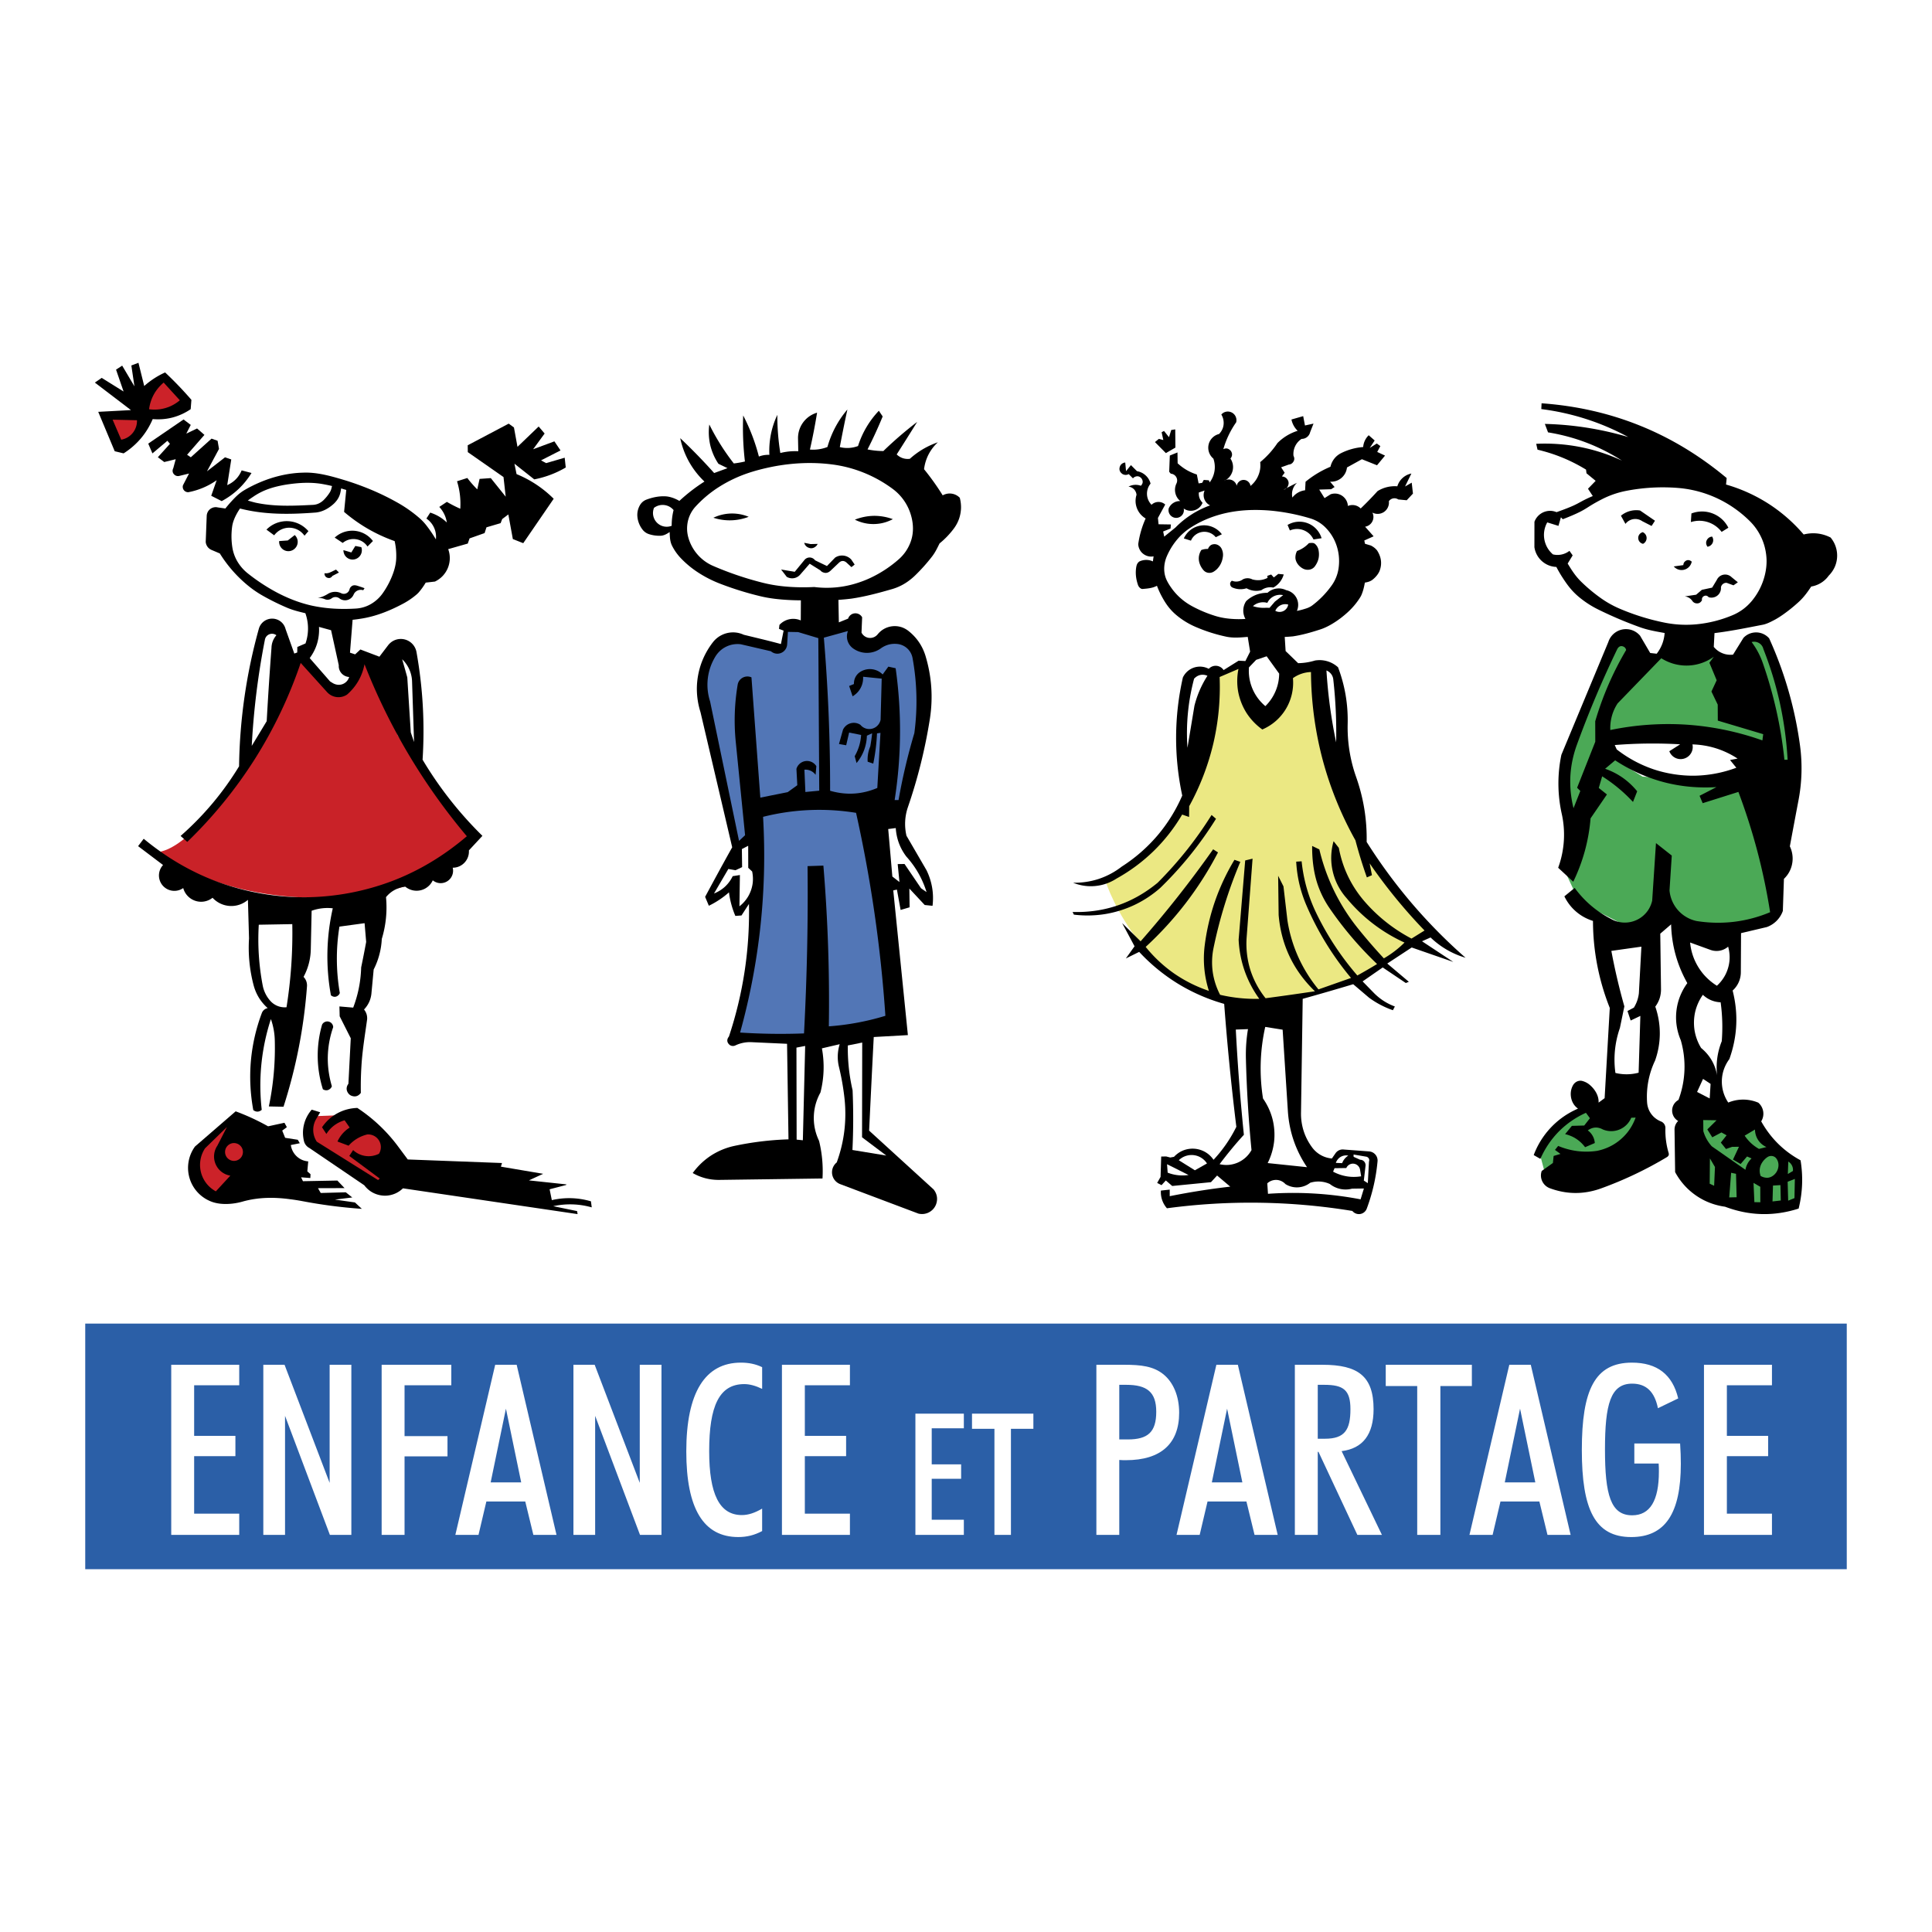 <svg xmlns="http://www.w3.org/2000/svg" width="2500" height="2500" viewBox="0 0 192.756 192.756"><g fill-rule="evenodd" clip-rule="evenodd"><path fill="#fff" d="M0 0h192.756v192.756H0V0z"/><path fill="#c92228" d="M31.158 111.371l3.098-.123 2.975.619 1.116 2.852.123 2.974-1.239.248-2.851-1.736-2.975-1.859-.619-1.116.372-1.859z"/><path d="M121.098 67.906s-1.24 16.55-10.756 20.135c0 0 3.998 12.275 15.721 11.861 0 0 10.467-1.021 16.061-7.062 0 0-13.301-15.004-10.682-26.452l-2.619.276s-1.656 4.138-2.482 4.275c0 0-2.896-2.62-2.346-4.551l-2.619.69-.278.828z" fill="#ebe883"/><path fill="#4ba956" d="M157.441 110.609l-2.552 1.981-1.381 2.068.689 2.621 2.621-.414 4.965-2.207 1.518-1.515v-2.346l-5.86-.188zM160.58 75.444l-2.814 6.307-1.553 5.337L157.57 90l4.756 2.426 2.426-.583 2.135-.291 2.912.583 2.523.097 3.299-.485 1.746-.777-1.066-8.539-2.717-4.561h-5.24l-4.465-.389-3.299-2.037z"/><path d="M29.549 66.042s-7.75 17.81-13.687 18.964c0 0 5.771 5.03 17.562 4.535 11.791-.495 13.522-6.019 13.522-6.019L39.691 73.38l-3.216-7.998s-1.401 3.216-2.556 3.216c-1.154 0-3.71-2.968-3.71-2.968l-.66.412z" fill="#c92228"/><path d="M13.064 40.915l-3.264.174 1.646 3.931.886.213a7.576 7.576 0 0 0 1.716-1.485c.484-.57.88-1.215 1.188-1.935.69.059 1.35.005 1.982-.16a5.839 5.839 0 0 0 1.807-.83l.072-.931a36.81 36.81 0 0 0-2.623-2.734 8.198 8.198 0 0 0-2.085 1.354l-.575-2.315-.709.265.308 2.084-1.223-2.066-.612.398.751 2.182-2.181-1.359-.684.469 3.6 2.745z"/><path d="M11.236 41.871l.858 1.997c.232-.043.444-.121.636-.233s.371-.266.514-.442a1.908 1.908 0 0 0 .422-1.266l-2.43-.056zM15.346 39.359c.243-.443.571-.84.983-1.19l1.613 1.767a3.973 3.973 0 0 1-.924.587 3.962 3.962 0 0 1-1.051.305 3.968 3.968 0 0 1-1.094.001c.072-.537.23-1.027.473-1.47z" fill="#cc2229"/><path d="M23.02 50.098c.314-.344.643-.69.972-.934.136-.103.277-.197.425-.283.463-.27.939-.509 1.429-.721 1.423-.616 2.921-.969 4.391-1.003 1.431-.063 2.887.367 4.315.8.671.211 1.334.447 1.989.706a25.18 25.18 0 0 1 3.211 1.538 13.213 13.213 0 0 1 2.09 1.482c.275.239.504.487.702.743.353.456.665.918.945 1.387a2.255 2.255 0 0 0-.051-.794 2.238 2.238 0 0 0-.33-.723 2.246 2.246 0 0 0-.566-.559l.382-.594c.314.101.609.233.886.397.276.165.534.361.772.589-.048-.296-.134-.574-.26-.833s-.29-.499-.493-.72l.755-.504c.441.259.888.486 1.338.685a7.55 7.55 0 0 0-.325-2.741l1.028-.327c.292.386.619.765.992 1.136l.232-1.046 1.118-.078 1.488 1.854-.22-1.96-3.563-2.487-.008-.683 4.091-2.159.522.382.353 1.933 2.113-2.029.594.701-1.146 1.569 2.121-.788.611.906-1.943.99.505.276 1.854-.54.105.976a9.894 9.894 0 0 1-3.142 1.185l-1.976-1.563.211 1.038a11.307 11.307 0 0 1 3.705 2.46l-3.038 4.431-1.037-.409-.45-2.458-.612.461-.16.408-1.41.415-.187.576-1.5.53-.178.515-1.952.557c.111.314.164.628.158.94-.006.312-.072.638-.193.934s-.302.574-.517.801a2.647 2.647 0 0 1-.772.56l-.922.105a6.545 6.545 0 0 1-.719 1.002 3.121 3.121 0 0 1-.195.186 7.44 7.44 0 0 1-1.264.871c-1.428.772-2.852 1.324-4.302 1.542-.27.044-.541.08-.813.107l-.261 3.281.514.169.523-.487 1.897.72.871-1.143c.131-.167.283-.302.453-.404a1.591 1.591 0 0 1 2.375 1.072c.64 3.575.839 7.158.61 10.75a37.714 37.714 0 0 0 5.97 7.598l-1.349 1.453a1.62 1.62 0 0 1-1.094 1.643 1.63 1.63 0 0 1-.521.084 1.239 1.239 0 0 1-1.989 1.258c-.096.204-.219.381-.37.529s-.337.276-.535.362a1.773 1.773 0 0 1-1.835-.256 2.843 2.843 0 0 0-1.385.527c-.2.146-.38.318-.541.517a10.757 10.757 0 0 1-.421 4.168 7.503 7.503 0 0 1-.81 3.05l-.224 2.395a2.687 2.687 0 0 1-.232.861 2.7 2.7 0 0 1-.506.734c.115.143.198.295.25.457.051.164.071.336.06.518-.219 1.592-.488 3.172-.574 4.762a32.182 32.182 0 0 0-.054 2.582c-.277.369-.61.424-.978.271a.762.762 0 0 1-.222-.164c-.254-.287-.305-.654-.04-1.014l.235-4.541-1.106-2.191-.026-.984 1.375.117c.245-.646.435-1.303.567-1.971.132-.668.208-1.348.227-2.037.176-.848.343-1.696.5-2.545l-.158-1.871-2.51.343a20.119 20.119 0 0 0 .038 6.624.556.556 0 0 1-.085.16c-.22.252-.513.299-.802.07a21.615 21.615 0 0 1 .186-8.682 4.69 4.69 0 0 0-2.111.246l-.084 3.875a6.024 6.024 0 0 1-.721 2.722c.262.275.353.592.345.896a51.547 51.547 0 0 1-2.345 12.059l-1.463-.029c.459-2.199.652-4.408.592-6.623a6.923 6.923 0 0 0-.388-2.094 21.447 21.447 0 0 0-.946 4.477 21.487 21.487 0 0 0 .032 4.576c-.245.217-.542.256-.842.027a18.25 18.25 0 0 1-.24-4.9 18.234 18.234 0 0 1 1.092-4.783.802.802 0 0 1 .134-.229.786.786 0 0 1 .453-.26 4.646 4.646 0 0 1-.867-1.021 4.682 4.682 0 0 1-.532-1.232 14.647 14.647 0 0 1-.465-4.701l-.111-3.849a2.542 2.542 0 0 1-3.529-.208 1.83 1.83 0 0 1-1.724.303 1.866 1.866 0 0 1-.951-.721 1.88 1.88 0 0 1-.251-.551 1.536 1.536 0 0 1-2.012-2.299l-2.49-1.883.56-.735c2.346 1.938 4.866 3.392 7.56 4.365a25.087 25.087 0 0 0 8.605 1.471 25.079 25.079 0 0 0 8.582-1.605c2.678-1.015 5.176-2.509 7.491-4.483a61.556 61.556 0 0 1-5.809-8.163 61.454 61.454 0 0 1-4.399-9c-.118.602-.321 1.155-.61 1.659s-.663.958-1.123 1.364a1.533 1.533 0 0 1-2.013-.251L30 66.139a45.09 45.09 0 0 1-4.586 9.608 45.083 45.083 0 0 1-6.73 8.25l-.665-.595a30.126 30.126 0 0 0 3.182-3.251 30.014 30.014 0 0 0 2.651-3.696 53.804 53.804 0 0 1 1.974-13.727 1.395 1.395 0 0 1 .612-.808 1.39 1.39 0 0 1 1.475.026c.145.095.273.221.37.358.097.138.168.295.213.47l.867 2.431.292-.106.01-.55.816-.354a4.54 4.54 0 0 0-.015-3.015c-.611-.146-1.222-.291-1.835-.552a24.126 24.126 0 0 1-2.394-1.182c-.497-.28-.984-.607-1.462-.996a13.043 13.043 0 0 1-2.843-3.231l-.833-.355a.994.994 0 0 1-.284-.187.971.971 0 0 1-.291-.603l.1-2.607a.953.953 0 0 1 .067-.309.897.897 0 0 1 1.042-.532l.754.107c.166-.213.346-.427.533-.635zM18.313 41.851l.718.542-.444.869 1.074-.513.735.639-1.731 1.985.373.249 2.068-1.86.603.213.141.816-1.2 2.233 1.802-1.399.621.214-.402 2.562c.336-.15.625-.348.865-.593s.431-.538.573-.878l.984.258a7.85 7.85 0 0 1-1.297 1.604 7.825 7.825 0 0 1-1.677 1.204l-1.045-.533.543-1.551a7.264 7.264 0 0 1-2.83 1.195.534.534 0 0 1-.531-.692l.604-1.17-.975.238a.537.537 0 0 1-.4-.059c-.283-.189-.323-.467-.194-.722l.241-.887-1.145.282-.638-.479 1.208-1.338-.257-.302-1.491 1.258-.419-.976 3.523-2.409z"/><path d="M25.267 49.558c1.046-.721 2.112-.999 3.175-1.191 1.323-.208 2.646-.303 3.981-.027.236.043.47.094.702.151-.047.206-.086.411-.213.621a4.315 4.315 0 0 1-.614.771c-.334.325-.687.461-1.042.486-1.923.095-3.844.199-5.776-.221a13.025 13.025 0 0 1-.754-.21c.176-.133.357-.259.541-.38z" fill="#fff"/><path d="M23.636 51.234c-.244.442-.431.906-.482 1.362a7.238 7.238 0 0 0 .023 1.994c.073.474.227.939.488 1.395a4.33 4.33 0 0 0 1.033 1.203 19.057 19.057 0 0 0 2.787 1.851c1.17.632 2.353 1.092 3.548 1.367 1.484.332 3.007.404 4.513.307a3.37 3.37 0 0 0 1.418-.423 3.713 3.713 0 0 0 1.216-1.096c.239-.338.451-.69.636-1.055.4-.799.708-1.675.717-2.518a6.553 6.553 0 0 0-.16-1.635 16.012 16.012 0 0 1-2.657-1.222 15.887 15.887 0 0 1-2.386-1.692l.215-2.19-.514-.151c-.048.388-.124.779-.418 1.179a2.89 2.89 0 0 1-.296.337c-.576.529-1.195.828-1.814.889-2.513.187-5.032.245-7.557-.401a5.246 5.246 0 0 0-.31.499z" fill="#fff"/><path d="M21.834 52.434c.064-.312.167-.616.309-.911l-.603.008a1.89 1.89 0 0 0 .219 1.863 3.968 3.968 0 0 1 .075-.96zM27.345 52.29a2.862 2.862 0 0 1 1.834-.238c.308.063.609.181.875.338.266.158.504.359.717.604l-.391.452a1.931 1.931 0 0 0-.503-.49 1.876 1.876 0 0 0-1.351-.277 1.89 1.89 0 0 0-.655.252c-.195.121-.367.28-.516.477l-.771-.568c.231-.23.485-.414.761-.55zM34.114 53.165a2.592 2.592 0 0 1 1.688-.132c.278.073.549.197.783.354.234.157.442.354.623.59l-.542.55a1.707 1.707 0 0 0-.384-.409 1.695 1.695 0 0 0-1.605-.232 1.669 1.669 0 0 0-.485.283l-.798-.533c.222-.202.461-.358.72-.471zM34.327 55.237a.911.911 0 0 0 1.483.337.918.918 0 0 0 .236-.987l-.595-.116-.399.647-.789-.232a.94.94 0 0 0 .064.351z"/><path d="M27.886 54.322a.937.937 0 0 0 .153.302.916.916 0 0 0 1.223.225.925.925 0 0 0 .143-1.467l-.692.54-.861.061a.972.972 0 0 0 .034.339zM32.681 57.186c.097-.016.192-.047.285-.092l.559-.266.292.293-.648.336c-.159.229-.355.262-.578.154a.419.419 0 0 1-.21-.421.972.972 0 0 0 .3-.004zM32.239 59.5c.177-.074.348-.164.513-.269a1.382 1.382 0 0 1 1.295-.043.584.584 0 0 0 .825-.389c.026-.1.07-.195.182-.29.276-.236.604-.056.907.031.138.046.274.094.41.145l-.133.204a.773.773 0 0 0-.958.434.932.932 0 0 1-.184.28.917.917 0 0 1-1.227.1.646.646 0 0 0-.79 0 .668.668 0 0 1-.665.079 1.425 1.425 0 0 0-.728-.107c.191-.044.375-.102.553-.175z"/><path d="M34.667 67.886c-.074.101-.17.191-.277.262-.373.245-.862.236-1.281-.053a5.37 5.37 0 0 1-.179-.111l-2.03-2.325c.341-.464.588-.955.742-1.473a4.81 4.81 0 0 0 .184-1.64l1.206.33.768 3.495a1.09 1.09 0 0 0 .398.924c.2.162.417.234.639.248-.04.128-.096.242-.17.343zM25.586 69.089c.22-1.768.501-3.527.846-5.279a.722.722 0 0 1 1.144-.433c-.155.18-.273.374-.355.582a1.991 1.991 0 0 0-.134.668 366.859 366.859 0 0 0-.478 7.325l-1.492 2.464c.094-1.784.251-3.559.469-5.327zM40.65 66.429a3.215 3.215 0 0 1 .463 1.6l.198 6.004-.327-.958-.349-5.49a115.89 115.89 0 0 0-.512-1.809c.208.198.382.416.527.653z" fill="#fff"/><path d="M18.382 87.472a.76.76 0 0 1-1.322.296c-.221-.287-.275-.654.036-1.016l1.286.72zM20.16 88.34c.25.094.496.195.74.305a.793.793 0 0 1-1.173.443.799.799 0 0 1-.325-1.004c.255.078.508.163.758.256z"/><path d="M25.825 95.305c.065 1.011.194 2.019.386 3.021a3.213 3.213 0 0 0 .779 1.553 1.909 1.909 0 0 0 1.596.613c.439-2.758.629-5.521.576-8.292l-3.343.06a24.167 24.167 0 0 0 .006 3.045z" fill="#fff"/><path d="M44.341 86.479a.56.56 0 0 1-.043.395c-.181.31-.452.349-.693.27l.736-.665zM19.454 114.389a3.612 3.612 0 0 0-.344 3.672 3.602 3.602 0 0 0 1.813 1.756c.66.301 1.474.354 2.25.268.332-.037.66-.1.985-.191 1.588-.453 3.173-.467 4.794-.246.423.053.844.119 1.264.199 1.958.371 3.919.623 5.887.76l-.691-.639-1.995-.285 1.73-.213-.647-.514-2.501.068-.274-.479 2.651-.008-.718-.754-3.432.066-.186-.389.922.072.019-.383-.319-.283.09-.994a1.946 1.946 0 0 1-.623-.154 1.906 1.906 0 0 1-1.113-1.479l.896-.178-.204-.346-1.259-.195-.292-.719.462-.346-.239-.436-1.632.354a22.59 22.59 0 0 0-3.236-1.495l-4.058 3.511z"/><path d="M20.457 114.568a3 3 0 0 0 .294 3.686c.221.238.482.441.784.607l1.447-1.568a1.92 1.92 0 0 1-1.464-1.135 1.927 1.927 0 0 1 .164-1.846l.959-1.871-2.184 2.127z" fill="#cc2229"/><path d="M23.197 114.055a.91.91 0 0 0-.577.361.894.894 0 0 0-.031.988.893.893 0 0 0 1.426.117.886.886 0 0 0 .035-1.132.934.934 0 0 0-.225-.205.915.915 0 0 0-.628-.129z" fill="#cc2229"/><path d="M32.705 105.418c-.021.98.113 1.967.405 2.955a.601.601 0 0 1-.106.189c-.22.242-.511.285-.79.111a11.165 11.165 0 0 1-.082-6.439.576.576 0 0 1 .323-.289.577.577 0 0 1 .435.014.575.575 0 0 1 .351.526 9.587 9.587 0 0 0-.536 2.933zM30.507 111.656a3.543 3.543 0 0 0-.268 1.082c-.03.365 0 .736.088 1.113a1.068 1.068 0 0 0 .549.691l5.468 3.713c.183.242.394.441.631.602.49.33 1.096.479 1.666.426.291-.027.583-.107.843-.227.26-.121.499-.285.718-.496l17.425 2.572-.053-.301-2.376-.49a7.856 7.856 0 0 1 3.84.119l-.08-.604a7.686 7.686 0 0 0-3.902-.119l-.221-1.082 1.632-.424.054-.062-3.751-.402 1.419-.656-4.212-.713.107-.363-9.4-.355-.992-1.332a16.058 16.058 0 0 0-4.041-3.809c-.479.016-.933.1-1.363.252a4.455 4.455 0 0 0-1.215.666c-.36.279-.675.617-.945 1.012l.435.666c.218-.342.479-.625.782-.852a3.203 3.203 0 0 1 1.037-.512l.505.727a3.23 3.23 0 0 0-.711.605 3.219 3.219 0 0 0-.505.787l1.108.416c.253-.283.536-.52.849-.707a3.63 3.63 0 0 1 1.023-.416c.16-.008.312.01.455.055a1.266 1.266 0 0 1 .705 1.871 2.272 2.272 0 0 1-2.58-.367l-.382.586 3.04 2.256-.169.15-6.115-3.83a2.134 2.134 0 0 1-.069-2.242l.409-.691-.843-.26a3.598 3.598 0 0 0-.595.945zM114.652 55.515a1.325 1.325 0 0 1-.764-.417 1.318 1.318 0 0 1-.326-.807 9.426 9.426 0 0 1 .738-2.562 2.056 2.056 0 0 1-.521-.437 2.052 2.052 0 0 1-.482-1.25 2.04 2.04 0 0 1 .094-.673.91.91 0 0 0-.252-.553.884.884 0 0 0-.547-.264 1.492 1.492 0 0 1 1.232-.087c.207-.212.248-.448.072-.723-.199-.238-.434-.286-.711-.145a.538.538 0 0 0-.148.13l-.426-.426a.61.61 0 0 1-.633-.016c-.299-.215-.346-.485-.232-.777a.617.617 0 0 1 .52-.36l.08.86.488-.603.602.603c.223.041.424.116.604.225.18.11.35.266.477.436a1.7 1.7 0 0 1 .275.582 1.583 1.583 0 0 0-.226 1.635c.076.173.184.332.322.477a.998.998 0 0 1 1.366-.025l-.727 1.338.061.63 1.232.019-.035.408-.736.292.105.515 1.127-.913a9.148 9.148 0 0 1 3.452-2.204 1.136 1.136 0 0 1-.549-1.482l-.576.194c-.021.331.041.68.371 1.029a1.266 1.266 0 0 1-.591.656 1.252 1.252 0 0 1-1.289-.082.757.757 0 0 1-.25.744.761.761 0 0 1-1.007-.007.766.766 0 0 1-.24-.748 1.2 1.2 0 0 1 1.154-.735 1.49 1.49 0 0 1-.316-.364 1.462 1.462 0 0 1-.064-1.392.679.679 0 0 0-.565-.976l-.16-.187.062-1.623.764-.31.016 1.082c.277.258.576.48.895.667.32.186.66.337 1.021.452l.176.886.355-.053.158-.292.506.036.09.205a2.545 2.545 0 0 0 .365-2.368 1.435 1.435 0 0 1-.332-.397 1.424 1.424 0 0 1-.143-1.006 1.415 1.415 0 0 1 1.045-1.052c.412-.435.525-.934.42-1.456a1.635 1.635 0 0 0-.197-.486.848.848 0 0 1 .895-.26.857.857 0 0 1 .586 1.034 9.018 9.018 0 0 0-1.279 2.677c.225-.091.463-.134.744.176.154.22.188.494-.037.764a1.518 1.518 0 0 1-.632 2.234.813.813 0 0 1 1.259.489.717.717 0 0 1 .238-.423.686.686 0 0 1 .906.007.678.678 0 0 1 .23.426c.238-.196.434-.418.588-.666s.271-.537.336-.822.078-.581.045-.888a8.813 8.813 0 0 0 1.723-1.904 4.866 4.866 0 0 1 2.014-1.221 2.147 2.147 0 0 1-.619-1.127l1.17-.336.178.932.852-.186-.338.859a.86.86 0 0 1-.851.665 1.817 1.817 0 0 0-.475.448 1.808 1.808 0 0 0-.334 1.236c.107.219.141.454-.115.725a.58.58 0 0 1-.355.153l-.764.274.354.541-.275.373a.68.68 0 0 1 .443.174c.252.253.305.549.104.883a.687.687 0 0 1-.168.172.745.745 0 0 1-.221.102c.447-.251.898-.483 1.35-.7a1.55 1.55 0 0 0-.463 1.472 1.874 1.874 0 0 1 1.27-.726l.045-.852a9.946 9.946 0 0 1 2.485-1.495 2.03 2.03 0 0 1 .572-1.017c.143-.134.303-.248.484-.339a5.919 5.919 0 0 1 2.207-.61 1.839 1.839 0 0 1 .553-1.178l.594.523-.49.744.701-.442.355.258-.311.584.779.364-.799.966-1.508-.604-1.49.823c-.025.21-.084.403-.176.578a1.66 1.66 0 0 1-.381.471c-.156.13-.34.232-.529.294a1.632 1.632 0 0 1-.6.074l.451.532-.346.222-1.188.035.531.851.602-.38a1.286 1.286 0 0 1 1.341.303c.115.113.211.25.275.394s.102.299.111.467a1.153 1.153 0 0 1 1.277.25 34.194 34.194 0 0 0 1.686-1.736c.303-.185.619-.317.947-.396.328-.08.67-.106 1.023-.081a1.86 1.86 0 0 1 .299-.587c.133-.172.305-.33.49-.444.182-.114.387-.196.613-.244l-.631 1.294.664-.381.123 1.091-.621.664-.842-.08a.676.676 0 0 0-.94.177c.016.141.008.276-.025.405a1.139 1.139 0 0 1-.453.659c-.334.23-.777.271-1.164.069a.984.984 0 0 1-.384 1.284.996.996 0 0 1-.344.125l.85.958-.93.416.07.328.594.178c.209.116.391.222.609.484.424.655.523 1.342.246 2.058-.123.28-.332.57-.682.854-.25.197-.518.257-.781.301-.076.42-.164.826-.35 1.253a2.616 2.616 0 0 1-.139.254 7.58 7.58 0 0 1-.533.73c-.193.231-.4.45-.621.657-.26.242-.531.469-.812.681-.646.481-1.346.893-2.02 1.106-.9.291-1.805.551-2.713.684-.27.025-.537.043-.807.054l.088 1.41 1.248 1.208a6.02 6.02 0 0 0 1.686-.265c.279-.045.555-.05.822-.013.27.037.543.117.789.232s.475.268.686.457c.342.906.594 1.828.754 2.765s.229 1.89.207 2.858a14.834 14.834 0 0 0 .846 5.33c.369 1.047.641 2.11.816 3.189.174 1.079.252 2.174.232 3.284a52.922 52.922 0 0 0 4.516 6.135 52.946 52.946 0 0 0 5.352 5.42 8.495 8.495 0 0 1-1.869-.801 8.535 8.535 0 0 1-1.623-1.224l-.852.38 3.119 2.06-4.148-1.44-2.439 1.602 2.152 1.82-.301.123-2.305-1.553-2.006 1.391 1.107 1.135c.301.307.627.574.979.803s.729.416 1.131.566l-.195.371a8.975 8.975 0 0 1-2.384-1.252l-1.576-1.342c-1.678.504-3.357.99-5.039 1.459l-.17 11.404a5.665 5.665 0 0 0 .277 1.818c.188.576.473 1.119.855 1.631a2.741 2.741 0 0 0 1.949 1.076l.363-.523a.87.87 0 0 1 .826-.371l2.525.188c.1.01.193.031.281.066.088.037.174.09.246.152a.9.9 0 0 1 .314.775c-.074.811-.201 1.609-.381 2.395s-.412 1.561-.695 2.322a.855.855 0 0 1-.15.252.829.829 0 0 1-1.066.17.837.837 0 0 1-.221-.193 62.753 62.753 0 0 0-18.498-.266 2.414 2.414 0 0 1-.602-1.766l.879-.096v.656a72.699 72.699 0 0 1 6.039-.953l-1.311-1.109-.613.664-3.865.379-.639-.551-.426.469-.436-.221.338-.604.064-2.029.496-.01.408.107.373-.07c.217-.23.457-.412.721-.547a2.534 2.534 0 0 1 2.591.195c.242.172.453.389.633.648a13.681 13.681 0 0 0 2.274-3.29 260.394 260.394 0 0 1-1.213-12.264 18.523 18.523 0 0 1-4.6-2.006 18.461 18.461 0 0 1-3.881-3.182l-1.33.655.869-1.214-1.238-2.315 1.842 1.819a108.918 108.918 0 0 0 7.236-9.18l.486.311c-.928 1.782-1.994 3.458-3.197 5.029s-2.543 3.038-4.02 4.398a13.814 13.814 0 0 0 2.836 2.651 13.82 13.82 0 0 0 3.473 1.736 10.55 10.55 0 0 1-.422-4.514 22.028 22.028 0 0 1 1.033-4.438 21.924 21.924 0 0 1 1.938-4.125l.584.205a45.827 45.827 0 0 0-2.676 8.617 7.087 7.087 0 0 0-.074 2.381 7.14 7.14 0 0 0 .734 2.266c1.297.301 2.602.434 3.91.402a10.979 10.979 0 0 1-1.467-2.801 10.992 10.992 0 0 1-.594-3.106l.654-7.9.736-.177-.592 7.874a8.81 8.81 0 0 0 .365 3.206 8.827 8.827 0 0 0 1.525 2.844c1.643-.217 3.283-.449 4.922-.695-1.078-1.043-1.92-2.197-2.523-3.467-.604-1.269-.969-2.65-1.096-4.145l-.049-3.911.531 1.056.395 3.396a14.287 14.287 0 0 0 1.082 3.653 14.36 14.36 0 0 0 2.016 3.232l3.246-1.143a29.25 29.25 0 0 1-4.471-7.293 12.882 12.882 0 0 1-.689-2.111 12.883 12.883 0 0 1-.309-2.199l.541-.035c.092.903.26 1.785.502 2.645.244.86.562 1.699.957 2.517a28.4 28.4 0 0 0 4.1 6.23 52.94 52.94 0 0 0 1.969-1.143 35.304 35.304 0 0 1-4.755-5.591 9.649 9.649 0 0 1-1.025-1.94c-.525-1.32-.711-2.815-.697-4.251l.717.347a19.991 19.991 0 0 0 1.471 4.13 19.856 19.856 0 0 0 2.344 3.704 55.43 55.43 0 0 0 2.623 3.036 10.093 10.093 0 0 0 2.059-1.576 16.153 16.153 0 0 1-5.77-4.421 6.155 6.155 0 0 1-1.08-1.711 6.117 6.117 0 0 1-.453-1.972 6.133 6.133 0 0 1 .227-2.011l.523.666c.184.987.482 1.918.898 2.795.416.876.947 1.699 1.596 2.465a16.016 16.016 0 0 0 4.758 3.792l1.297-.805a53.021 53.021 0 0 1-5.475-6.7l.23 1.179-.506.222a46.526 46.526 0 0 1-1.141-3.699 34.95 34.95 0 0 1-3.289-8.112 34.959 34.959 0 0 1-1.146-8.679 3.25 3.25 0 0 0-1.8.61 5.09 5.09 0 0 1-.695 3.058c-.271.456-.623.875-1.016 1.219s-.842.625-1.344.845a6.09 6.09 0 0 1-1.574-1.646 6.113 6.113 0 0 1-.834-2.118 6.088 6.088 0 0 1 .027-2.277l-1.879.806a24.828 24.828 0 0 1-.633 6.654 24.866 24.866 0 0 1-2.404 6.236l-.01 1.073-.691-.24a17.38 17.38 0 0 1-2.836 3.63 17.396 17.396 0 0 1-3.697 2.748c-.438.284-.898.489-1.379.616s-1.008.178-1.504.146a4.798 4.798 0 0 1-1.471-.34 7.696 7.696 0 0 0 2.57-.381 7.718 7.718 0 0 0 2.291-1.228 16.08 16.08 0 0 0 3.551-3.089 15.931 15.931 0 0 0 2.484-3.999 27.306 27.306 0 0 1 .064-11.786 1.98 1.98 0 0 1 .344-.498 1.879 1.879 0 0 1 2.238-.359.932.932 0 0 1 .939-.269c.109.03.217.082.307.147a.97.97 0 0 1 .234.247l1.5-.938.674.036.471-.939-.238-1.472c-.713.06-1.426.131-2.145-.02a16.113 16.113 0 0 1-3.08-.986 7.745 7.745 0 0 1-1.912-1.182 5.483 5.483 0 0 1-.551-.537c-.41-.458-.707-.962-.969-1.466a8.944 8.944 0 0 1-.4-.907c-.469.25-.941.272-1.416.319a.331.331 0 0 1-.207-.055.677.677 0 0 1-.266-.338c-.211-.616-.285-1.238-.162-1.869.041-.163.076-.303.283-.474a1.586 1.586 0 0 1 1.182-.086c.062.02.121.044.18.073l.07-.506a1.26 1.26 0 0 1-.441.008z"/><path d="M114.535 57.565l.692.426.017-.984-.789-.604.08 1.162z"/><path d="M123.42 61.771c-.73-.015-1.475-.1-2.213-.333a12.74 12.74 0 0 1-2.323-.986 6.161 6.161 0 0 1-1.39-1.048 6.026 6.026 0 0 1-.566-.663c-.289-.399-.564-.838-.68-1.271-.164-.595-.115-1.285.146-1.921a6.738 6.738 0 0 1 1.043-1.713 6.03 6.03 0 0 1 1.373-1.209c.336-.216.684-.412 1.039-.586 2.252-1.087 4.594-1.292 6.92-1.096 1.33.125 2.652.38 3.967.778.279.085.541.201.787.345.244.145.471.319.68.522.268.266.5.554.691.865.398.636.635 1.4.691 2.126.031.377.018.758-.039 1.143a3.892 3.892 0 0 1-.676 1.675c-.27.379-.564.734-.883 1.064-.32.331-.664.638-1.035.919-.334.258-.676.337-1.027.443a7.484 7.484 0 0 1-.533.124 1.495 1.495 0 0 0-.577-1.872 1.535 1.535 0 0 0-.494-.196 1.665 1.665 0 0 0-1.864.264 3.07 3.07 0 0 0-1.146.205 3.072 3.072 0 0 0-.982.626 1.705 1.705 0 0 0-.072 1.774 9.734 9.734 0 0 1-.837.021z" fill="#fff"/><path d="M127.451 60.614a1.075 1.075 0 0 1 1.074-.295.87.87 0 0 1-1.287.62 1.11 1.11 0 0 1 .213-.325zM125.436 60.203c.324-.132.672-.15 1.006-.055a1.404 1.404 0 0 1 1.107-.794c.154-.018.311-.01.471.024l-.824.646-.533.62-.328-.009a3.364 3.364 0 0 1-1.33-.161c.132-.116.276-.207.431-.271z" fill="#fff"/><path d="M119.707 55.17a1.53 1.53 0 0 0-.047.963c.076.259.199.508.408.75a.78.78 0 0 0 .75.257.827.827 0 0 0 .262-.101c.121-.073.232-.158.33-.254.395-.397.549-.848.604-1.291a1.342 1.342 0 0 0-.152-.779.789.789 0 0 0-.145-.192c-.242-.224-.523-.292-.828-.178a.528.528 0 0 0-.146.094.798.798 0 0 0-.221.329 1.737 1.737 0 0 0-.664.105 1.661 1.661 0 0 0-.151.297zM130.795 54.168c.131.004.268-.02.414.105.189.176.285.367.334.57.111.542.062 1.1-.375 1.681a.81.81 0 0 1-.217.193c-.258.163-.627.18-.939.019a1.63 1.63 0 0 1-.348-.246c-.266-.249-.43-.588-.42-.891.004-.214.053-.423.164-.628a3.024 3.024 0 0 0 1.18-.78 1.77 1.77 0 0 1 .207-.023zM129.244 52.084a2.35 2.35 0 0 1 .836.007c.273.054.539.157.777.304a2.342 2.342 0 0 1 .998 1.303l-.807.124a1.86 1.86 0 0 0-.408-.561 1.823 1.823 0 0 0-1.271-.484 1.851 1.851 0 0 0-.678.147l-.23-.55c.252-.146.514-.243.783-.29zM118.539 53.087a2.218 2.218 0 0 1 2.115-.614c.248.061.49.168.699.307s.393.314.553.526l-.611.292a1.463 1.463 0 0 0-.373-.328 1.471 1.471 0 0 0-1.436-.049 1.514 1.514 0 0 0-.395.302c-.111.12-.201.259-.271.418l-.709-.223a2.31 2.31 0 0 1 .428-.631z"/><path d="M120.611 55.271c-.17.154-.223.345-.016.567a.41.41 0 0 0 .111.065l.02-.691a.417.417 0 0 0-.115.059zM121.498 49.99a.62.62 0 0 1 .098-.202c.227-.279.5-.329.803-.197.066.034.129.08.18.133.049.054.09.116.121.188a3.8 3.8 0 0 0-1.223.3.605.605 0 0 1 .021-.222zM125.939 49.505a.989.989 0 0 1 1.203.323l-1.48-.134a.988.988 0 0 1 .277-.189zM123.283 58.022c.244.01.498-.053.73-.226a1.04 1.04 0 0 1 .932.01c.512.14 1.016.101 1.516-.15l-.018-.204.381-.133.266.293.445-.354.541.054a2.13 2.13 0 0 1-1.039 1.311 1.496 1.496 0 0 0-1.197.265c-.5.12-.99.068-1.473-.196a1.982 1.982 0 0 1-1.375-.063.383.383 0 0 1-.213-.183c-.064-.144-.1-.324.125-.508.125.05.252.078.379.084z"/><path d="M118.52 71.131c.109-1.148.316-2.288.615-3.417.393-.418.869-.483 1.332-.292a10.008 10.008 0 0 0-1.298 2.996l-.695 4.186a20.848 20.848 0 0 1 .046-3.473zM132.693 70.498c.162 1.196.367 2.386.615 3.57a47.385 47.385 0 0 0-.287-6.287 1.093 1.093 0 0 0-.111-.373 1.106 1.106 0 0 0-.57-.515c.074 1.208.191 2.41.353 3.605zM124.729 68.027c.113.462.311.929.564 1.333.252.404.57.768.951 1.091a4.577 4.577 0 0 0 1.379-3.243l-1.25-1.73-1.045.354-.721.753c-.033.498.006.979.122 1.442z" fill="#fff"/><path d="M111.521 90.329c1.414-.485 2.736-1.235 3.969-2.25a38.667 38.667 0 0 0 2.887-3.23 38.216 38.216 0 0 0 2.502-3.539l.443.381a37.132 37.132 0 0 1-2.566 3.611 36.897 36.897 0 0 1-2.984 3.274 11.086 11.086 0 0 1-2.58 1.707c-.922.437-1.947.755-2.955.917a11.11 11.11 0 0 1-3.094.054l-.133-.266c1.595.046 3.099-.174 4.511-.659z"/><path d="M126.771 117.838c.238-.111.521-.148.787-.094a1.306 1.306 0 0 1 .689.391 2.141 2.141 0 0 0 1.901.191c.204-.076.395-.184.572-.322a2.752 2.752 0 0 1 1.961.125 2.519 2.519 0 0 0 2.207.465l1.189-.018-.33 1.082a35.738 35.738 0 0 0-9.24-.551l-.07-1.045c.104-.093.213-.169.334-.224zM116.498 116.996a4.061 4.061 0 0 0 2.084.234l-2.145-1.076.061.842zM118.141 115.395a1.831 1.831 0 0 1 1.268-.082 1.824 1.824 0 0 1 1.012.766l-1.207.682-1.604-1.004c.161-.155.339-.277.531-.362zM136.311 115.402c.102.008.252.125.279.236a.354.354 0 0 1-.006.252l-.117 2.154-.398-.258.17-1.473a.54.54 0 0 0-.539-.604l-.648-.293-.008-.23 1.267.216zM134.129 115.289a1.067 1.067 0 0 0-.664.389c-.08.1-.143.213-.188.342l.629.027c.061-.158.143-.301.244-.426.104-.127.225-.234.369-.326a1.114 1.114 0 0 0-.39-.006z" fill="#fff"/><path d="M134.322 116.535a.717.717 0 0 1 1.27-.097c.045.07.078.15.098.24l.113.682c-.492.08-.973.08-1.439.002a4.421 4.421 0 0 1-1.361-.465l.143-.346 1.176-.016zM123.633 107.973c.135 1.75.291 3.498.469 5.246-.428.469-.844.947-1.246 1.436-.404.49-.797.988-1.178 1.496.314.072.625.094.93.068.305-.029.615-.109.9-.234.285-.127.553-.303.779-.51s.418-.449.576-.73a126.77 126.77 0 0 1-.559-9.125c-.023-.984.043-1.965.207-2.945l-1.215.045c.091 1.751.202 3.503.337 5.253zM128.494 110.898c.07 1.012.264 1.98.582 2.904.318.926.76 1.809 1.328 2.648l-3.928-.41a6.435 6.435 0 0 0 .643-2.156 6.39 6.39 0 0 0-.162-2.242 6.349 6.349 0 0 0-.945-2.041 18.998 18.998 0 0 1 .221-7.146l1.736.277.525 8.166z" fill="#fff"/><path d="M117.27 44.657l-.016-1.818-.4.062-.223.718-.496-.621-.239.124.168.78-.443-.116-.391.319 1.09 1.101.95-.549zM182.639 53.628c-.428-.216-.867-.35-1.314-.4s-.906-.019-1.373.097a16.009 16.009 0 0 0-3.504-3.065 16.112 16.112 0 0 0-4.24-1.918l.062-.647c-2.678-2.238-5.553-3.979-8.631-5.222-3.076-1.243-6.355-1.989-9.836-2.237l-.027.577c1.533.196 3.023.527 4.471.992s2.85 1.066 4.209 1.801a31.907 31.907 0 0 0-8.326-1.312l.318.843c1.326.215 2.605.557 3.834 1.027 1.23.47 2.41 1.067 3.543 1.792a18.346 18.346 0 0 0-4.176-1.359 18.336 18.336 0 0 0-4.381-.317l.131.585c.861.202 1.695.468 2.502.8s1.586.729 2.34 1.191l.043.364.914.754-.764.789.479.728c-.42.176-.828.373-1.223.589-.395.215-.777.451-2.395 1.018a1.687 1.687 0 0 0-.486-.124 1.666 1.666 0 0 0-1.717 1.084l-.004 2.536a2.31 2.31 0 0 0 1.412 1.803c.242.099.5.154.777.167.172.329.355.649.553.961.334.519.682 1.034 1.139 1.512.182.189.373.368.576.536a9.76 9.76 0 0 0 1.888 1.226 39.776 39.776 0 0 0 4.209 1.787c.816.289 1.627.422 2.439.569a3.802 3.802 0 0 1-.24 1.093 3.819 3.819 0 0 1-.551.973l-.648-.072-1.01-1.722a1.843 1.843 0 0 0-3.166.619l-4.686 11.258a13.973 13.973 0 0 0 .021 5.827 9.59 9.59 0 0 1-.342 5.445l1.506 1.394c.484-1 .869-2.027 1.158-3.081a17.87 17.87 0 0 0 .568-3.241l1.633-2.385-.814-.648.338-1.161a15.38 15.38 0 0 1 3.076 2.557l.418-1.064c-.428-.524-.908-.974-1.441-1.349s-1.119-.674-1.758-.898l1.002-.842a16.54 16.54 0 0 0 4.832 2.172c1.686.445 3.443.611 5.275.499l-1.686.868.311.736 3.564-1.123a61.662 61.662 0 0 1 1.891 5.919 60.89 60.89 0 0 1 1.273 6.082 13.53 13.53 0 0 1-3.609.958 13.538 13.538 0 0 1-3.734-.079 3.439 3.439 0 0 1-1.85-1.082 3.446 3.446 0 0 1-.844-1.972l.225-3.476-1.576-1.244-.379 5.747a2.887 2.887 0 0 1-.414.958 2.794 2.794 0 0 1-1.693 1.156 2.802 2.802 0 0 1-2.027-.309 10.227 10.227 0 0 1-1.98-1.328 10.23 10.23 0 0 1-1.617-1.753l-1.029.842c.193.396.43.753.711 1.071.281.318.619.608.977.838.357.229.746.41 1.166.542a23.552 23.552 0 0 0 1.676 8.683l-.514 9.002-.604.443c.033-.471-.166-.971-.51-1.393a2.942 2.942 0 0 0-.41-.41 1.87 1.87 0 0 0-.701-.355c-.254-.074-.549.012-.752.201a.94.94 0 0 0-.186.238 1.79 1.79 0 0 0-.217.811c-.008.416.109.865.418 1.23.09.105.191.197.309.277a8.258 8.258 0 0 0-1.879 1.123 8.245 8.245 0 0 0-1.51 1.584 8.197 8.197 0 0 0-1.033 1.928l.664.381a9.056 9.056 0 0 1 1.838-2.729 9.011 9.011 0 0 1 2.709-1.869l.398.541-.568.727-1.232.035-.676.824c.41.098.783.254 1.115.473.332.217.625.494.879.832l.967-.416a1.72 1.72 0 0 0-.104-.482 1.69 1.69 0 0 0-.595-.778c.516-.373 1.027-.35 1.48-.105a2.162 2.162 0 0 0 2.857-1.158l.436-.018c-.211.578-.5 1.09-.867 1.539-.367.447-.84.855-1.338 1.152a5.225 5.225 0 0 1-1.648.631 7.278 7.278 0 0 1-1.971.021 7.323 7.323 0 0 1-1.904-.514l-.318.398.549.4-.684.203-.072.701-1.117.797a1.371 1.371 0 0 0-.076.512 1.364 1.364 0 0 0 .864 1.201c1.68.627 3.361.643 5.047.057a37.196 37.196 0 0 0 3.418-1.42 37.376 37.376 0 0 0 3.264-1.748c.191-.141.176-.271.15-.389a7.83 7.83 0 0 1-.326-2.475.7.7 0 0 0-.452-.683 2.277 2.277 0 0 1-.686-.432 2.236 2.236 0 0 1-.479-.65 2.25 2.25 0 0 1-.209-.783 8.38 8.38 0 0 1 .793-4.201 8.07 8.07 0 0 0 .023-5.385 2.87 2.87 0 0 0 .43-.816c.094-.287.141-.592.141-.912l-.074-5.551 1.082-.931c.027 1.044.176 2.055.445 3.032s.66 1.92 1.172 2.833a5.871 5.871 0 0 0-.887 1.781 5.814 5.814 0 0 0-.227 1.977 5.85 5.85 0 0 0 .461 1.936 9.461 9.461 0 0 1-.229 5.959c-.129.072-.238.16-.33.264a1.2 1.2 0 0 0 .3 1.837 1.176 1.176 0 0 0-.363.877l.059 4.223a6.745 6.745 0 0 0 1.26 1.664 6.727 6.727 0 0 0 1.717 1.191 6.74 6.74 0 0 0 2.004.598c2.439.922 4.887.973 7.342.186.395-1.602.455-3.205.191-4.816-.842-.457-1.59-1.012-2.244-1.66s-1.215-1.391-1.682-2.227a1.45 1.45 0 0 0-.291-1.863 3.881 3.881 0 0 0-2.996-.012 3.74 3.74 0 0 1-.433-3.321 3.9 3.9 0 0 1 .543-1.016c.812-2.27.908-4.549.326-6.838a2.452 2.452 0 0 0 .818-1.816l.021-3.912 2.582-.609a2.655 2.655 0 0 0 1.588-1.604l.109-3.201c.219-.211.398-.443.535-.698a2.808 2.808 0 0 0 .055-2.548c.285-1.531.572-3.062.863-4.593a17.01 17.01 0 0 0 .148-5.49 38.229 38.229 0 0 0-3.076-10.671 1.757 1.757 0 0 0-.984-.561 1.75 1.75 0 0 0-1.121.167c-.166.087-.32.203-.457.347l-1.039 1.675a2.196 2.196 0 0 1-.717-.034c-.23-.05-.465-.145-.666-.268s-.381-.28-.541-.472l.072-1.375c1.602-.192 3.203-.522 4.803-.831.404-.076.816-.292 1.205-.496.531-.287 1.062-.674 1.576-1.08.289-.231.57-.473.844-.725.547-.509.883-1.011 1.225-1.515a2.661 2.661 0 0 0 1.27-.575c.18-.148.34-.319.48-.515a2.96 2.96 0 0 0 .592-.854 2.813 2.813 0 0 0-.411-2.945zm-7.041 5.067c-.223.452-.5.877-.83 1.275-.26.308-.545.577-.859.811a5.093 5.093 0 0 1-1.025.586 12.274 12.274 0 0 1-3.554.912c-1.094.11-2.184.058-3.271-.162a22.943 22.943 0 0 1-4.524-1.415 10.124 10.124 0 0 1-1.771-.993 16.367 16.367 0 0 1-2.029-1.69c-.609-.604-.961-1.196-1.328-1.793l.498-.815-.32-.453a1.942 1.942 0 0 1-1.65.353c-.229-.199-.414-.423-.557-.673s-.246-.534-.297-.822a2.549 2.549 0 0 1 .289-1.697l1.117.347.246-.855.186.193c1.705-.655 2.145-.965 2.598-1.252s.922-.551 1.404-.791a9.09 9.09 0 0 1 2.338-.79 19.115 19.115 0 0 1 5.143-.29 11.408 11.408 0 0 1 5.61 2.008c.557.386 1.078.82 1.566 1.303a5.64 5.64 0 0 1 1.449 2.437c.133.469.207.939.223 1.411.029.969-.223 1.991-.652 2.855z"/><path d="M164.984 76.756c1.303.437 2.764.661 4.139.634a12.546 12.546 0 0 0 4.111-.793l-.629-.772.754-.141a8.723 8.723 0 0 0-2.152-1.024 8.7 8.7 0 0 0-2.352-.391 1.205 1.205 0 0 1-2.306.681l1.082-.69a47.557 47.557 0 0 0-6.527.073l.195.435a12.543 12.543 0 0 0 3.685 1.988z" fill="#fff"/><path d="M160.816 71.446c.121-.444.312-.868.576-1.272l4.357-4.501a4.686 4.686 0 0 0 2.645.729c.465-.014.932-.1 1.365-.247s.844-.359 1.232-.636l-.445.603.727 1.748-.523 1.125.627 1.304.008 1.597 4.531 1.353-.082.621a28.38 28.38 0 0 0-7.514-1.566 28.428 28.428 0 0 0-7.658.531 4.496 4.496 0 0 1 .154-1.389zM175.062 64.025a.964.964 0 0 1 .557.218.917.917 0 0 1 .197.229.894.894 0 0 1 .115.279 35.493 35.493 0 0 1 1.656 5.429 35.59 35.59 0 0 1 .764 5.624l-.32-.001a42.486 42.486 0 0 0-2.162-9.668 7.673 7.673 0 0 0-1.108-2.077.976.976 0 0 1 .301-.033zM156.674 77.484c.053-1.042.26-2.076.625-3.103a102.729 102.729 0 0 1 4.072-9.653c.184-.3.436-.337.705-.156.1.084.145.181.164.281a31.26 31.26 0 0 0-3.084 7.109l.006 2.04-1.814 4.592.32.319-.676 1.72a10.79 10.79 0 0 1-.318-3.149z" fill="#4ba956"/><path d="M168.35 64.496l-.045.745-1.551-.197.355-.824 1.241.276zM163.693 53.191a.589.589 0 0 0-.232.609.594.594 0 0 0 .465.457.636.636 0 0 0 .316-.352.636.636 0 0 0-.145-.674.66.66 0 0 0-.197-.136.624.624 0 0 0-.207.096zM170.598 53.59a.647.647 0 0 0-.186.127c-.221.234-.262.536-.057.83a.651.651 0 0 0 .385-.197.647.647 0 0 0 .078-.814.658.658 0 0 0-.22.054zM162.299 51.099a2.402 2.402 0 0 1 1.33-.167l1.488 1.021-.338.522-.922-.471a1.226 1.226 0 0 0-1.685.265l-.451-.816c.179-.148.373-.265.578-.354zM169.812 51.031a2.953 2.953 0 0 1 1.977.762c.262.237.479.523.652.858l-.674.416a2.79 2.79 0 0 0-3.068-.979l.055-.86a3.021 3.021 0 0 1 1.058-.197zM167.949 56.381c0-.103.027-.207.105-.308.199-.222.463-.271.73-.037a1.028 1.028 0 0 1-1.495.715 1.116 1.116 0 0 1-.299-.238l.959-.132zM169.225 59.335l.568-.487 1.029-.221.471-.78a.913.913 0 0 1 1.455-.274l.637.523-.434.302-.684-.249a.544.544 0 0 0-.568.442c.01.129-.004.252-.039.368s-.098.229-.176.325a.95.95 0 0 1-1.01.3c-.146-.173-.318-.205-.518-.084a.369.369 0 0 0-.148.385c-.174.31-.408.348-.646.297a.549.549 0 0 1-.311-.218 1.046 1.046 0 0 0-.762-.462l1.136-.167zM161.17 46.83c.672.235 1.326.52 1.965.855a6.017 6.017 0 0 0-2.324.707l-.275-.728.338-.363-1.773-1.03a14.68 14.68 0 0 1 2.069.559zM162.26 45.068l.523-.408-1.756-.205 1.233.613zM164.988 47.358l-.541.133-.105-.896.646.763z"/><path d="M161.35 97.654c.215.922.453 1.84.713 2.752l-.445 2.154a9.603 9.603 0 0 0-.492 2.217 9.503 9.503 0 0 0 .045 2.271 4.662 4.662 0 0 0 2.314-.025l.174-5.666-.967.461-.318-.949.639-.338c.135-.219.244-.447.328-.686.082-.238.139-.484.17-.74l.252-4.657-2.998.422c.173.934.368 1.862.585 2.784zM170.662 94.774a1.77 1.77 0 0 0 1.222-.009 1.79 1.79 0 0 0 .533-.318c.133.479.176.95.133 1.412a3.909 3.909 0 0 1-.393 1.362 3.917 3.917 0 0 1-.861 1.127 5.816 5.816 0 0 1-1.328-1.135 5.87 5.87 0 0 1-.92-1.485 5.738 5.738 0 0 1-.426-1.693l2.04.739zM170.713 99.789c.295.125.613.195.955.211.178 1.293.215 2.588.111 3.885a7.083 7.083 0 0 0-.445 1.672 7.06 7.06 0 0 0-.02 1.732c-.098-.555-.279-1.059-.545-1.514s-.615-.861-1.049-1.219a4.922 4.922 0 0 1-.652-1.744 4.958 4.958 0 0 1 .061-1.861 4.95 4.95 0 0 1 .766-1.699c.25.234.521.412.818.537zM169.318 108.945l.596-1.302.752.498-.09 1.453-1.258-.649z" fill="#fff"/><path d="M162.727 110.43l-.139-2.139-1.022.07.284 2.112.877-.043zM156.779 116.586l-.009 1.082-1.872-.16.116-.746 1.765-.176zM159.564 116.092l-.054 1.154-1.305.352.25-1.17 1.109-.336zM162.322 115.102l-.097 1.304-1.102.414-.006-1.08 1.205-.638z"/><path d="M169.943 112.857c.082.283.193.551.334.801.141.252.309.488.506.707l3.359 2.344c.041-.223.111-.428.213-.617s.236-.361.4-.516l-.451-.195-.641.752-.762-.443.596-1.277-.684.008-.611.213-.514-.639.576-.727-.514-.285-.914.486-.496-.789.924-.912-1.33-.02.009 1.109zM174.701 114.051c.238.221.502.412.793.576l.744-.186a1.983 1.983 0 0 1-.602-.418 1.97 1.97 0 0 1-.398-.611 1.981 1.981 0 0 1-.143-.719l-1.029.611c.186.278.399.526.635.747zM175.578 117.006a1.475 1.475 0 0 1 .189-.951c.072-.121.154-.234.248-.334.16-.166.359-.338.553-.375a.672.672 0 0 1 .473.07c.166.098.262.264.322.412.119.299.102.68-.072 1.014a1.31 1.31 0 0 1-.219.305c-.229.24-.541.377-.82.357a1.279 1.279 0 0 1-.594-.182 1.664 1.664 0 0 1-.08-.316zM178.691 116.135a.96.96 0 0 1 .188.695l-.506.301.045-1.242c.109.068.201.15.273.246zM179.072 117.619l-.037 1.916-.629.256-.052-1.889.718-.283zM177.635 118.238l.035 1.535-.826.096.047-1.586.744-.045zM175.623 118.406l.006 1.543-.594-.01-.086-1.923.674.39zM173.203 117.109l.061 2.34-.739.018.19-2.457.488.099zM171.102 116.432l-.082 1.871-.444-.203.022-2.528.504.86z" fill="#4ba956"/><path d="M78.731 59.863c-.968-.052-1.944-.15-2.916-.389a31.515 31.515 0 0 1-4.008-1.253 11.738 11.738 0 0 1-2.277-1.183 9.603 9.603 0 0 1-1.591-1.335 5.145 5.145 0 0 1-.889-1.258c-.218-.441-.22-.909-.238-1.366-.295.206-.593.363-.896.371a3.352 3.352 0 0 1-1.177-.162 1.324 1.324 0 0 1-.606-.415 2.496 2.496 0 0 1-.363-.611c-.16-.386-.243-.869-.138-1.316.046-.202.125-.396.237-.583.075-.119.164-.222.266-.307.103-.085.22-.154.351-.205.662-.247 1.32-.378 2.009-.326.418.046.861.202 1.286.451a17.46 17.46 0 0 1 2.502-1.93 8.42 8.42 0 0 1-1.541-1.98 8.395 8.395 0 0 1-.876-2.351 57.951 57.951 0 0 1 3.385 3.48l1.331-.487-.904-.436a5.726 5.726 0 0 1-.819-1.875 5.763 5.763 0 0 1-.091-2.045 22.545 22.545 0 0 0 2.444 3.886c.371-.042.74-.107 1.109-.194a29.168 29.168 0 0 1-.173-4.594 19.427 19.427 0 0 1 1.567 4.099 2.62 2.62 0 0 1 1.046-.168 8.47 8.47 0 0 1 .15-2.044 8.432 8.432 0 0 1 .644-1.946 23.3 23.3 0 0 0 .298 3.805 6.141 6.141 0 0 1 1.791-.176l-.025-1.268a2.71 2.71 0 0 1 .123-.849 2.655 2.655 0 0 1 1.004-1.362c.231-.161.489-.284.774-.369a57.515 57.515 0 0 1-.713 3.68 3.897 3.897 0 0 0 1.747-.256 9.9 9.9 0 0 1 .791-1.979 9.854 9.854 0 0 1 1.2-1.761 129.602 129.602 0 0 0-.757 3.75 3.082 3.082 0 0 0 1.818-.105 9.072 9.072 0 0 1 2.078-3.519l.381.568a44.117 44.117 0 0 1-1.511 3.289 8.183 8.183 0 0 0 1.579.162 38.354 38.354 0 0 1 3.373-2.906 306.51 306.51 0 0 1-2.043 3.244c.398.381.869.492 1.312.436.41-.369.848-.691 1.314-.966a8.14 8.14 0 0 1 1.482-.681 4.41 4.41 0 0 0-.932 1.218 4.438 4.438 0 0 0-.446 1.467 25.366 25.366 0 0 1 1.861 2.609 1.405 1.405 0 0 1 1.703.24c.094.354.134.707.123 1.056a3.645 3.645 0 0 1-.196 1.045 3.617 3.617 0 0 1-.497.94 8.272 8.272 0 0 1-1.447 1.515c-.216.434-.412.864-.747 1.303a17.813 17.813 0 0 1-1.681 1.881 6.1 6.1 0 0 1-.553.477 5.243 5.243 0 0 1-1.696.878c-1.37.398-2.745.767-4.123.969-.43.053-.86.093-1.29.123l.042 2.244.923-.372a.768.768 0 0 1 1.213-.36.778.778 0 0 1 .188.228l-.063 1.525a.958.958 0 0 0 1.375.383 1 1 0 0 0 .239-.213c.187-.228.4-.408.64-.541a2.205 2.205 0 0 1 1.634-.2c.265.072.515.196.751.371.42.325.774.696 1.063 1.111.289.416.514.876.673 1.382.635 2.094.774 4.199.446 6.315a51.782 51.782 0 0 1-2.191 8.804 5.169 5.169 0 0 0-.144 2.856l2.001 3.443a6.37 6.37 0 0 1 .559 1.73c.101.591.114 1.197.041 1.818l-.781-.081-1.532-1.642.024 1.871-.896.265-.37-2.031-.364.079 1.459 14.439-3.406.191c-.161 3.113-.314 6.227-.461 9.338l6.434 5.869c.358.453.437.977.235 1.512a1.522 1.522 0 0 1-.282.451 1.516 1.516 0 0 1-.932.48c-.173.02-.351.01-.532-.031l-7.811-2.943a1.277 1.277 0 0 1-.656-.567 1.263 1.263 0 0 1 .312-1.597c.375-1.031.627-2.074.756-3.135s.137-2.135.022-3.225a24.845 24.845 0 0 0-.556-3.174 4.231 4.231 0 0 1 .074-2.262l-1.775.414a10.285 10.285 0 0 1-.146 4.408c-.278.504-.468 1.025-.571 1.564s-.12 1.121-.047 1.664c.072.545.232 1.076.481 1.596.304 1.244.415 2.496.342 3.752l-10.306.141a5.294 5.294 0 0 1-1.367-.164 5.195 5.195 0 0 1-1.275-.521 6.997 6.997 0 0 1 1.811-1.734 7.004 7.004 0 0 1 2.315-.967 30.615 30.615 0 0 1 5.429-.66l-.143-9.533-3.538-.162a3.4 3.4 0 0 0-1.624.326.55.55 0 0 1-.551-.043c-.285-.227-.339-.537-.086-.846a39.408 39.408 0 0 0 1.568-6.527c.333-2.207.476-4.44.43-6.702l-.746 1.151-.612.044a8.806 8.806 0 0 1-.636-2.351 8.757 8.757 0 0 1-2.007 1.337l-.373-.887c.883-1.651 1.783-3.3 2.701-4.946l-3.163-13.483a7.769 7.769 0 0 1-.362-2.425 7.721 7.721 0 0 1 .432-2.413 7.732 7.732 0 0 1 1.179-2.149 2.547 2.547 0 0 1 2.252-.959c.277.028.549.104.817.226 1.234.303 2.469.587 3.707.926l.267-1.339-.461-.178.045-.39a1.866 1.866 0 0 1 2.129-.45l.011-2.004a25.395 25.395 0 0 1-1.173-.033z"/><path d="M79.828 58.593c-1.24-.02-2.498-.14-3.746-.458a32.162 32.162 0 0 1-4.932-1.673 4.347 4.347 0 0 1-1.556-1.135 4.432 4.432 0 0 1-.552-.792c-.284-.525-.481-1.14-.491-1.73a3.39 3.39 0 0 1 .088-.84 3.21 3.21 0 0 1 .744-1.411 11.633 11.633 0 0 1 2.328-1.956 13.468 13.468 0 0 1 1.558-.852c1.21-.566 2.497-.918 3.771-1.176 1.962-.388 3.997-.491 5.998-.23a12.73 12.73 0 0 1 3.132.818 12.97 12.97 0 0 1 2.896 1.62 4.976 4.976 0 0 1 1.785 2.503c.285.892.351 1.916-.032 2.877a4.367 4.367 0 0 1-.469.881 4.28 4.28 0 0 1-.663.745 11.971 11.971 0 0 1-2.774 1.839c-.452.215-.915.397-1.388.546a9.936 9.936 0 0 1-4.289.397c-.471.025-.94.034-1.408.027z" fill="#fff"/><path d="M72.324 51.292a4.335 4.335 0 0 1 2.372.27 5.258 5.258 0 0 1-3.521.094 4.35 4.35 0 0 1 1.149-.364zM87.182 51.466a5.353 5.353 0 0 1 1.898.331c-.399.21-.811.353-1.235.427-.423.074-.881.08-1.306.018a4.155 4.155 0 0 1-1.246-.395 5.379 5.379 0 0 1 1.889-.381zM80.875 54.282l.701-.017a.724.724 0 0 1-.138.209c-.266.251-.573.306-.921.09a.692.692 0 0 1-.279-.407l.637.125z"/><path d="M67.059 51.669a6.13 6.13 0 0 1 .144-.779 1.466 1.466 0 0 0-.417-.342 1.433 1.433 0 0 0-1.051-.12 1.47 1.47 0 0 0-.483.238 1.369 1.369 0 0 0 .289 1.478c.407.408.98.506 1.474.314a6.118 6.118 0 0 1 .044-.789z" fill="#fff"/><path d="M79.293 57.047l.968-1.179a.66.66 0 0 1 .663-.229.693.693 0 0 1 .401.266l1.179.569.816-.842a1.255 1.255 0 0 1 1.605.187l.345.506-.32.257-.514-.471c-.215-.173-.475-.22-.745.044l-.861.815c-.247.211-.509.252-.818.083a.695.695 0 0 1-.166-.146l-1.063-.666-.95 1.09a1.052 1.052 0 0 1-.996.348 1.048 1.048 0 0 1-.344-.127l-.559-.728 1.359.223zM80.503 62.246a3.181 3.181 0 0 0 1.676.188l-.097-1.232-1.596-.196.017 1.24z"/><path d="M78.533 64.301a.987.987 0 0 1-.299.644.969.969 0 0 1-1.013.213 1.022 1.022 0 0 1-.311-.184l-2.997-.695a2.635 2.635 0 0 0-.975.06c-.31.08-.625.229-.882.418a2.623 2.623 0 0 0-.663.717c-.28.457-.488.933-.623 1.429a5.504 5.504 0 0 0-.187 1.548 5.48 5.48 0 0 0 .264 1.536l2.887 13.909.603-.567-.931-9.322c-.189-1.9-.127-3.798.191-5.693a.974.974 0 0 1 .357-.606.983.983 0 0 1 1.019-.128l.884 12 2.732-.547.958-.691-.087-1.632c.043-.14.107-.264.192-.371s.196-.203.317-.272a1.099 1.099 0 0 1 1.477.371l-.072.869a1.253 1.253 0 0 0-1.117-.516l.096 2.227 1.383-.132-.092-15.219-2.012-.604-1.02-.02-.079 1.258zM82.671 71.251c.104 2.546.153 5.093.149 7.643 1.581.459 3.151.382 4.709-.279l.315-5.498-.344.052a19.424 19.424 0 0 1-.375 3.015l-.558-.187a3.344 3.344 0 0 1 .259-1.525c.079-.437.141-.875.187-1.312l-.523.239a4.479 4.479 0 0 1-.284 1.453 4.49 4.49 0 0 1-.747 1.277l-.186-.683c.189-.328.337-.669.445-1.022.106-.354.171-.719.196-1.097l-1.197-.241-.293 1.269-.719-.125.4-1.428a1.194 1.194 0 0 1 1.739-.486 1.141 1.141 0 0 0 1.165.385c.14-.035.273-.097.39-.18a1.166 1.166 0 0 0 .458-.708l.11-4.106-1.854-.188c.012.27-.021.525-.098.766a2.176 2.176 0 0 1-.365.681 2.202 2.202 0 0 1-.585.504l-.346-1.029.479-.195a1.374 1.374 0 0 1 .318-.94c.236-.282.607-.455.939-.519a1.803 1.803 0 0 1 1.138.16c.171.086.328.201.47.343l.568-.779.728.16c.615 4.386.583 8.77-.101 13.152h.39a59.373 59.373 0 0 1 1.576-6.677 23.95 23.95 0 0 0-.179-7.494 1.721 1.721 0 0 0-1.444-1.394c-.313-.042-.613-.027-.898.044s-.556.197-.814.38a2.361 2.361 0 0 1-2.803-.011 1.466 1.466 0 0 1-.486-1.713l-2.404.663c.213 2.542.371 5.085.475 7.63z" fill="#5276b6"/><path d="M84.031 74.956a.689.689 0 0 1 .371.162c.247.251.294.53.172.854a.774.774 0 0 1-.128.202c-.225.235-.46.327-.734.29a.657.657 0 0 1-.225-.087.48.48 0 0 1-.212-.299c-.053-.291-.074-.581.197-.895.175-.174.36-.265.559-.227zM75.92 70.01a.71.71 0 0 0 .763-.779l.55-.026a.674.674 0 0 0 .224.691.681.681 0 0 0 1.07-.256l.398.258a.684.684 0 0 0 1.188.586l.55-.15.159.257a4.078 4.078 0 0 1-1.104.633 4.05 4.05 0 0 1-1.247.252 6.916 6.916 0 0 0-.64 1.264 6.938 6.938 0 0 0-.365 1.369l-.443-.036-.017-1.605.747-1.472-.797-.205-.596 1.641.275.399.114 1.401a1.472 1.472 0 0 1-.7-.537 1.497 1.497 0 0 1-.275-.838l.011-1.658c-.293-.381-.335-.817-.105-1.25.08.034.159.055.24.061zM79.741 68.936a1.065 1.065 0 0 0 .943-.367l.452.426a1.088 1.088 0 0 1-.433.618 1.088 1.088 0 0 1-1.098.074 1.122 1.122 0 0 1-.306-.231l.107-.621c.109.052.221.086.335.101z" fill="#5276b6"/><path d="M78.534 72.629a.633.633 0 0 1 .087-.196c.214-.275.477-.323.765-.195a.591.591 0 0 1 .284.312l.213-.869a.37.37 0 0 1 .143-.215c.142-.095.301-.124.486.024a.382.382 0 0 1 .081.104l.133.674-.559.079-.046 1.738-.782.115-.274-.87-.143.904-.763-.071.375-1.534zM75.875 92.351a66.253 66.253 0 0 1-2.035 10.667c2.126.137 4.251.166 6.377.086.295-5.562.413-11.126.353-16.69l1.579-.052c.444 5.342.625 10.688.544 16.036a25.61 25.61 0 0 0 5.642-1.051 134.689 134.689 0 0 0-2.926-20.25 22.893 22.893 0 0 0-9.277.399c.21 3.65.125 7.268-.257 10.855z" fill="#5276b6"/><path d="M72.667 86.698l.718.125.656-.31-.024-1.801.63-.327.006 2.199.39.364c.091.445.102.875.034 1.294a3.572 3.572 0 0 1-.445 1.215 3.548 3.548 0 0 1-.859.966l.047-3.122-.719.115a3.492 3.492 0 0 1-.765 1.044 3.488 3.488 0 0 1-1.099.683l1.43-2.445zM88.825 85.081l-.208-2.368.754-.097c.033.526.138 1.025.313 1.499.175.473.422.919.739 1.34.467.518.869 1.072 1.206 1.663s.608 1.22.814 1.886l-.55-.382-1.647-2.422-.683.009.176 1.791-.709-.55-.205-2.369zM79.48 113.701l.621.063.231-9.41-.87.167.018 9.18zM84.689 106.555c.08.744.204 1.484.374 2.221a65.07 65.07 0 0 1-.015 5.959l3.378.555-2.419-1.822.017-9.453-1.437.291c-.011.753.024 1.503.102 2.249z" fill="#fff"/><path d="M81.279 115.201l-.114-.709-3.884-.057c-.878.002-1.741.082-2.588.244-.847.162-1.678.404-2.495.727l9.081-.205z"/><path fill="#2b5fa7" d="M184.252 156.559H8.504v-24.504h175.748v24.504z"/><path fill="#fff" d="M17.084 153.135h6.784v-2.119H19.37v-5.737h4.117v-2.023H19.37v-5.045h4.498v-2.047h-6.784v16.971zM26.271 153.135h2.167v-11.877l4.474 11.877h2.142v-16.971h-2.166v11.781l-4.498-11.781h-2.119v16.971zM38.077 153.135h2.285v-7.832h4.284v-2.022h-4.284v-5.07h4.665v-2.047h-6.95v16.971zM45.431 153.135h2.309l.785-3.332h3.88l.809 3.332h2.309l-3.975-16.971h-2.142l-3.975 16.971zm5.046-12.592L52 147.898h-3.047l1.524-7.355zM57.212 153.135h2.166v-11.877l4.475 11.877h2.142v-16.971h-2.166v11.781l-4.498-11.781h-2.119v16.971zM76.039 152.754v-2.238c-.738.428-1.38.643-2.023.643-2.237 0-3.261-2.094-3.261-6.379 0-4.498 1-6.688 3.499-6.688.547 0 1.142.166 1.785.477v-2.166c-.643-.311-1.333-.453-2.118-.453-3.57 0-5.45 2.977-5.45 8.855 0 5.711 1.714 8.547 5.188 8.547.857 0 1.618-.19 2.38-.598zM78.014 153.135h6.783v-2.119h-4.498v-5.737h4.118v-2.023h-4.118v-5.045h4.498v-2.047h-6.783v16.971zM109.385 153.135h2.285v-7.475c.215.023.453.023.666.023 3.5 0 5.309-1.666 5.309-4.736 0-1.641-.572-3.021-1.57-3.832-1-.809-2.238-.951-3.904-.951h-2.785v16.971h-.001zm2.285-9.522v-5.449h.691c2.07 0 2.998.713 2.998 2.689 0 2.021-.832 2.76-2.832 2.76h-.857zM117.383 153.135h2.309l.785-3.332h3.879l.811 3.332h2.309l-3.975-16.971h-2.143l-3.975 16.971zm5.045-12.592l1.523 7.355h-3.047l1.524-7.355zM131.473 144.852h.072l3.879 8.283h2.451l-4.021-8.355c2.117-.262 3.188-1.666 3.188-4.188 0-3.285-1.547-4.428-5.092-4.428h-2.762v16.971h2.285v-8.283zm0-1.309v-5.379h.643c1.904 0 2.617.5 2.617 2.428 0 2.07-.57 2.951-2.545 2.951h-.715zM141.396 153.135h2.311v-14.852h3.141v-2.119h-8.592v2.119h3.14v14.852zM91.33 153.135h4.833v-1.51h-3.205v-4.086h2.934v-1.441h-2.934v-3.596h3.205v-1.459H91.33v12.092zM99.215 153.135h1.646v-10.582h2.239v-1.51h-6.123v1.51h2.238v10.582zM146.609 153.135h2.309l.785-3.332h3.881l.809 3.332h2.309l-3.975-16.971h-2.143l-3.975 16.971zm5.047-12.592l1.523 7.355h-3.047l1.524-7.355zM167.625 144.018h-4.568v2h2.428c.023.285.023.547.023.809 0 2.881-.881 4.355-2.666 4.355-2.143 0-2.713-2.047-2.713-6.568 0-4.498.547-6.568 2.713-6.568 1.404 0 2.238.809 2.57 2.451l2.023-.977c-.572-2.379-2.094-3.57-4.617-3.57-3.713 0-4.998 2.738-4.998 8.711 0 5.928 1.309 8.691 4.926 8.691 3.404 0 4.951-2.383 4.951-7.311 0-.619-.023-1.309-.072-2.023zM170.006 153.135h6.783v-2.119h-4.498v-5.737h4.117v-2.023h-4.117v-5.045h4.498v-2.047h-6.783v16.971z"/></g></svg>